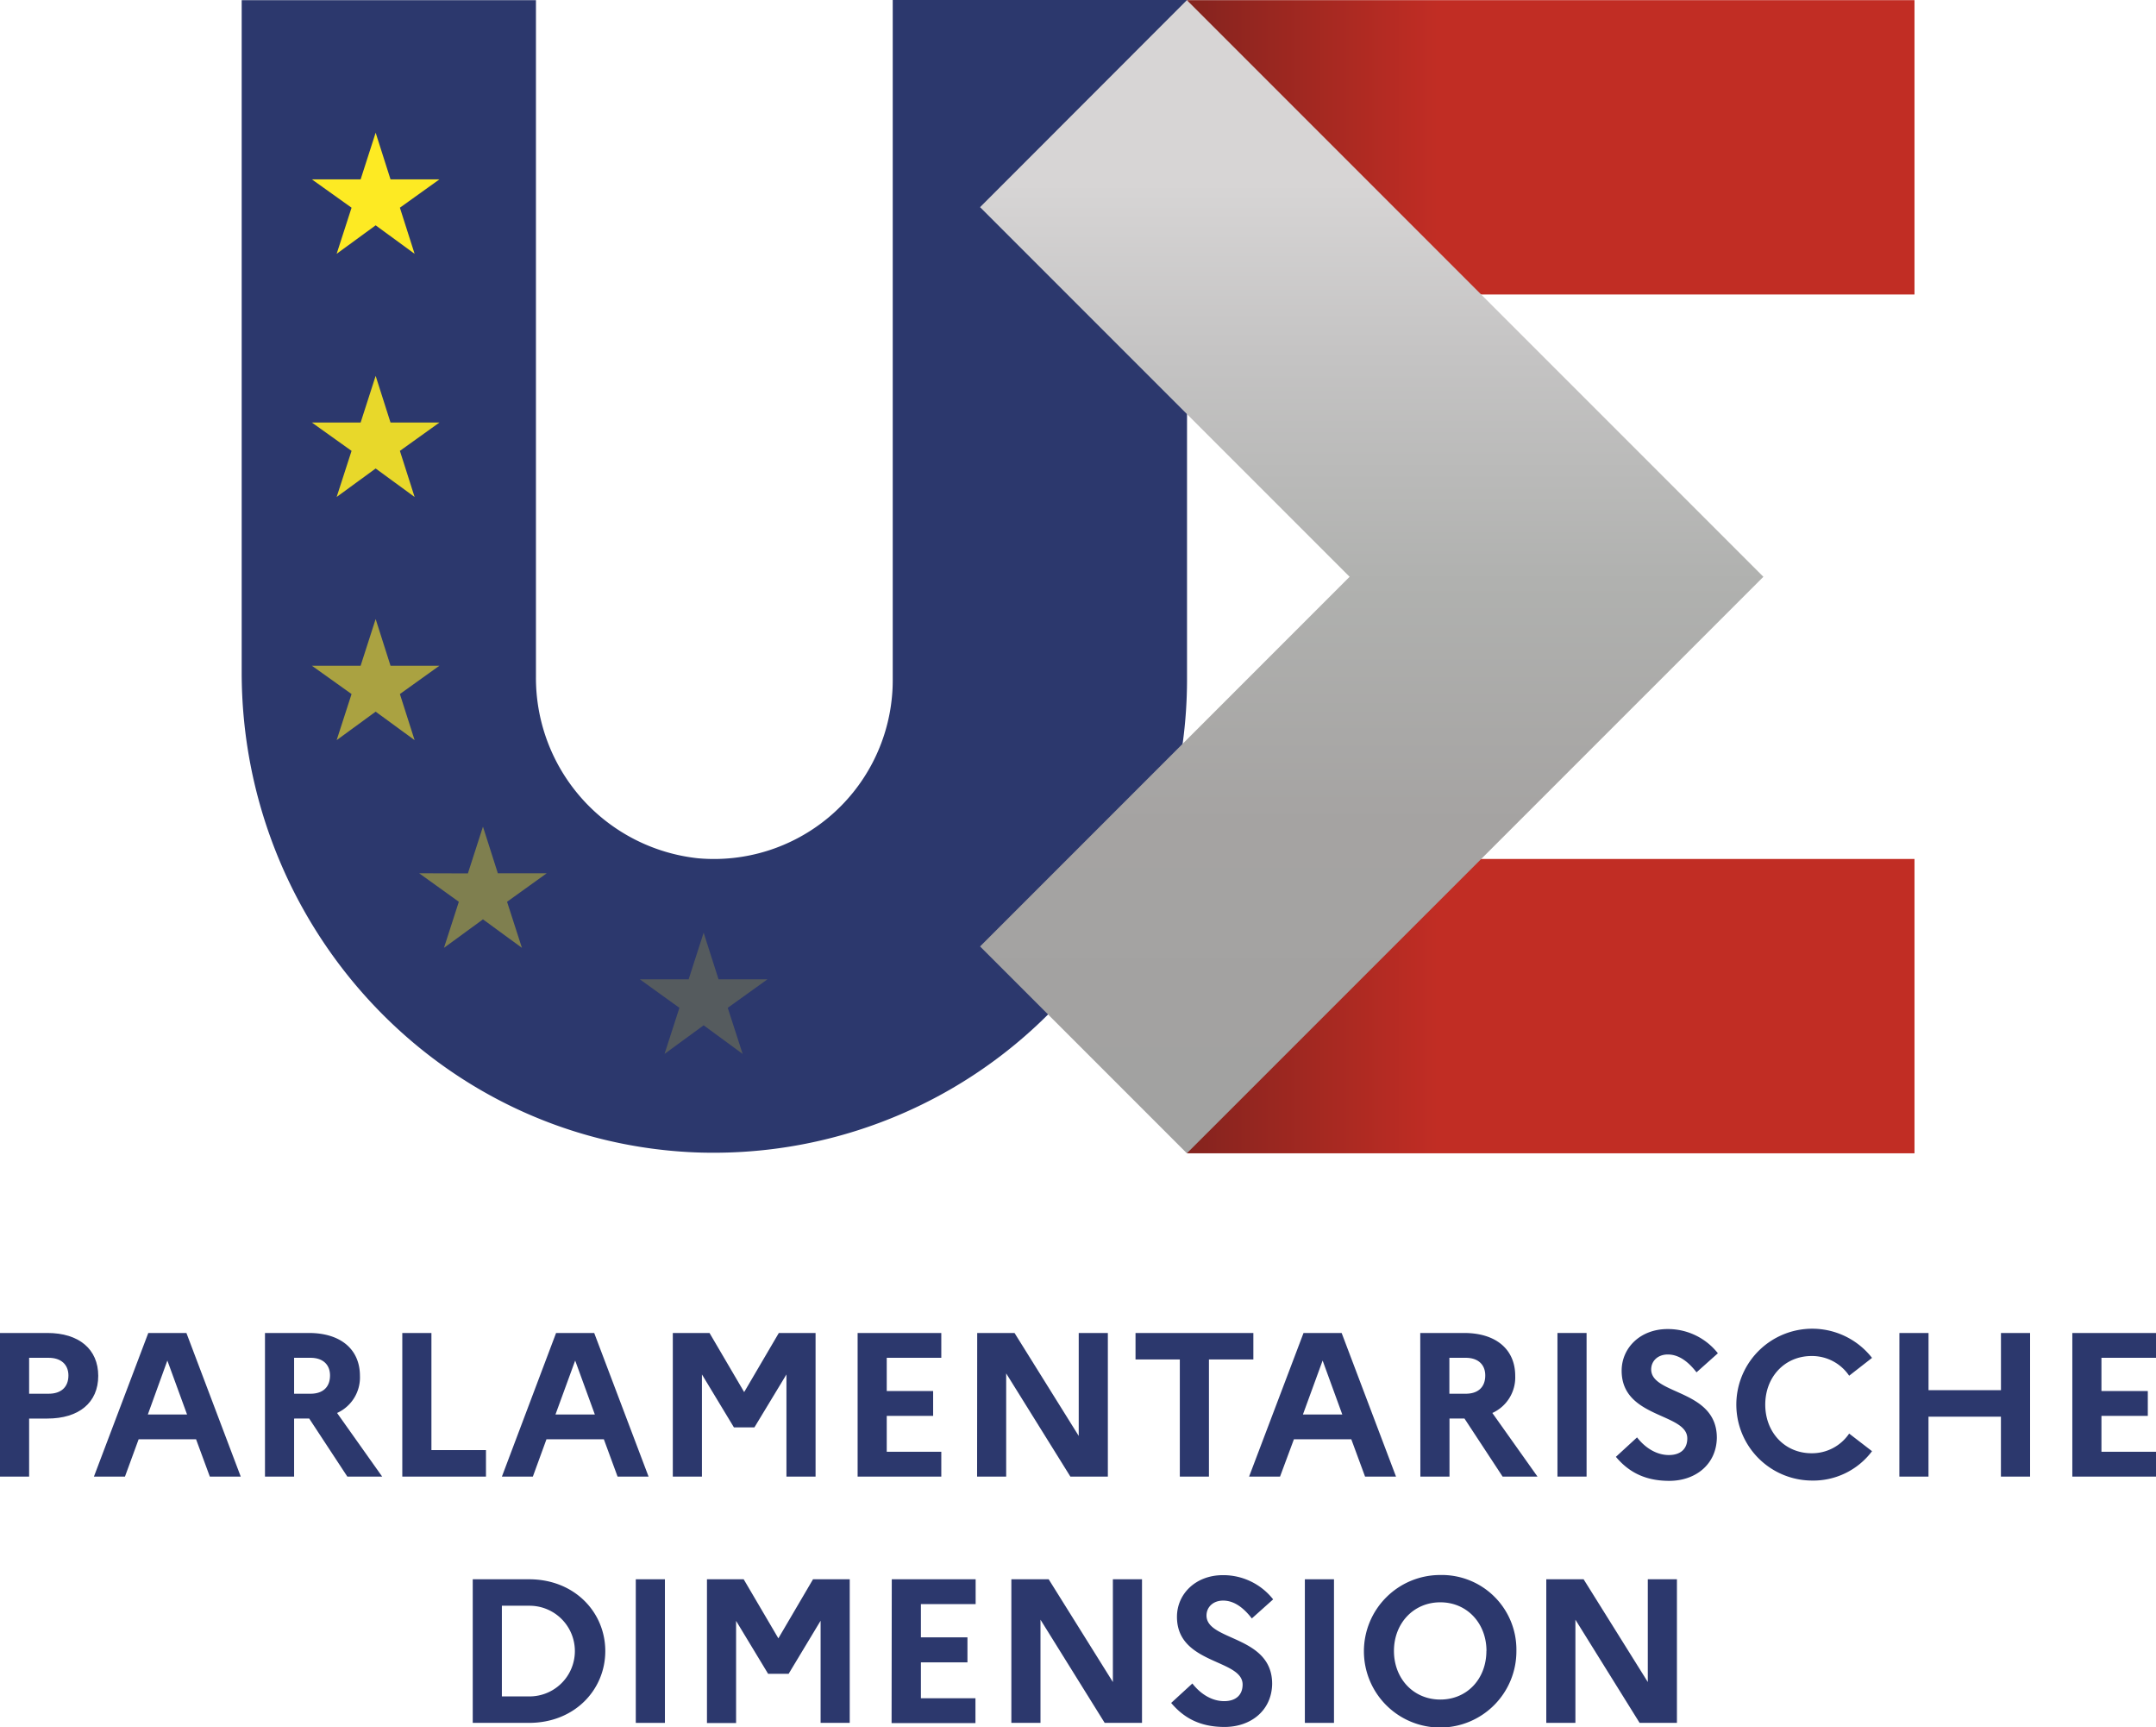 <svg id="Calque_1" data-name="Calque 1" xmlns="http://www.w3.org/2000/svg" xmlns:xlink="http://www.w3.org/1999/xlink" viewBox="0 0 565.56 452.9"><defs><style>.cls-1,.cls-10,.cls-6,.cls-7,.cls-9{isolation:isolate;}.cls-2{fill:#2c386d;}.cls-3{fill:url(#Dégradé_sans_nom_2);}.cls-4{fill:url(#Dégradé_sans_nom_2-2);}.cls-5{fill:url(#Dégradé_sans_nom_3);}.cls-10,.cls-6,.cls-7,.cls-8,.cls-9{fill:#fdea23;}.cls-6{opacity:0.6;}.cls-7{opacity:0.9;}.cls-9{opacity:0.4;}.cls-10{opacity:0.2;}</style><linearGradient id="Dégradé_sans_nom_2" x1="282.87" y1="610.04" x2="411.67" y2="610.04" gradientTransform="matrix(1, 0, 0, -1, -15.22, 648.67)" gradientUnits="userSpaceOnUse"><stop offset="0" stop-color="#5c1d1a"/><stop offset="0.85" stop-color="#c12d24"/></linearGradient><linearGradient id="Dégradé_sans_nom_2-2" x1="282.87" y1="384.82" x2="411.67" y2="384.82" xlink:href="#Dégradé_sans_nom_2"/><linearGradient id="Dégradé_sans_nom_3" x1="375.05" y1="357.37" x2="375.05" y2="600.63" gradientTransform="matrix(1, 0, 0, -1, -15.22, 648.67)" gradientUnits="userSpaceOnUse"><stop offset="0.02" stop-color="#a2a2a1"/><stop offset="0.31" stop-color="#a5a3a2"/><stop offset="0.57" stop-color="#b0b1af"/><stop offset="0.81" stop-color="#c4c3c3"/><stop offset="1" stop-color="#d7d5d5"/></linearGradient></defs><g class="cls-1"><g class="cls-1"><path class="cls-2" d="M15.22,543.62H27.65c8.28,0,13.34,4.25,13.34,11.25s-5.06,11.19-13.34,11.19H22.86v15.22H15.22Zm7.64,6.51v9.42H28c3.23,0,5.17-1.73,5.17-4.79,0-2.85-1.94-4.63-5.17-4.63Z" transform="translate(-15.22 -194.05)"/></g><g class="cls-1"><path class="cls-2" d="M54.12,543.62h10l14.25,37.66H70.26l-3.61-9.79H51.59L48,581.28H39.86ZM64.29,565l-5.17-14.15L54,565Z" transform="translate(-15.22 -194.05)"/><path class="cls-2" d="M84.73,543.62H96.25c8.28,0,13.39,4.25,13.39,11.25a10.22,10.22,0,0,1-6,9.73l11.83,16.68h-9.14l-10-15.22H92.37v15.22H84.73Zm7.64,6.51v9.42h4.31c3.23,0,5.11-1.73,5.11-4.79,0-2.85-1.88-4.63-5.11-4.63Z" transform="translate(-15.22 -194.05)"/></g><g class="cls-1"><path class="cls-2" d="M120.75,543.62h7.64v30.72H142.7v6.94H120.75Z" transform="translate(-15.22 -194.05)"/></g><g class="cls-1"><path class="cls-2" d="M161.09,543.62h10l14.26,37.66h-8.13l-3.6-9.79H158.57L155,581.28h-8.12ZM171.26,565l-5.16-14.15L160.93,565Z" transform="translate(-15.22 -194.05)"/><path class="cls-2" d="M191.71,543.62h9.63l9.09,15.5,9.09-15.5h9.64v37.66h-7.64V554.49l-8.4,13.88h-5.38l-8.39-13.88v26.79h-7.64Z" transform="translate(-15.22 -194.05)"/><path class="cls-2" d="M240.19,543.62h21.95v6.51H247.83v8.72H260v6.51H247.83v9.41h14.31v6.51H240.19Z" transform="translate(-15.22 -194.05)"/><path class="cls-2" d="M271.56,543.62h9.79l16.84,27v-27h7.64v37.66H296l-16.84-27.06v27.06h-7.63Z" transform="translate(-15.22 -194.05)"/></g><g class="cls-1"><path class="cls-2" d="M313.09,543.62H344v6.94H332.35v30.72h-7.64V550.56H313.09Z" transform="translate(-15.22 -194.05)"/></g><g class="cls-1"><path class="cls-2" d="M357.16,543.62h10l14.26,37.66h-8.12l-3.61-9.79H354.64L351,581.28h-8.12ZM367.33,565l-5.16-14.15L357,565Z" transform="translate(-15.22 -194.05)"/><path class="cls-2" d="M387.78,543.62h11.51c8.29,0,13.4,4.25,13.4,11.25a10.23,10.23,0,0,1-6,9.73l11.84,16.68h-9.15l-10-15.22h-3.93v15.22h-7.64Zm7.64,6.51v9.42h4.3c3.23,0,5.11-1.73,5.11-4.79,0-2.85-1.88-4.63-5.11-4.63Z" transform="translate(-15.22 -194.05)"/><path class="cls-2" d="M423.77,543.62h7.64v37.66h-7.64Z" transform="translate(-15.22 -194.05)"/></g><g class="cls-1"><path class="cls-2" d="M444.65,571c2.26,2.91,5.27,4.63,8.34,4.63s4.84-1.61,4.84-4.36c0-6.72-17.22-5.22-17.22-17.75,0-6,4.9-10.93,12.05-10.93a16.66,16.66,0,0,1,13.19,6.35l-5.6,5c-2.2-2.85-4.68-4.68-7.53-4.68-2.64,0-4.36,1.72-4.36,3.92,0,6.73,17.22,5.17,17.22,17.92-.11,7-5.6,11.3-12.48,11.3-6.35,0-10.66-2.31-14-6.3Z" transform="translate(-15.22 -194.05)"/></g><g class="cls-1"><path class="cls-2" d="M500.29,570l6,4.62a19.26,19.26,0,0,1-15.88,7.7,19.91,19.91,0,1,1,15.88-32.17l-6,4.68a11.77,11.77,0,0,0-9.85-5.17c-7.1,0-12.16,5.54-12.16,12.75s5.06,12.75,12.16,12.75A11.76,11.76,0,0,0,500.29,570Z" transform="translate(-15.22 -194.05)"/><path class="cls-2" d="M513.47,543.62h7.64v15h19v-15h7.64v37.66H540.1V565.57h-19v15.71h-7.64Z" transform="translate(-15.22 -194.05)"/><path class="cls-2" d="M558.83,543.62h21.95v6.51H566.47v8.72h12.16v6.51H566.47v9.41h14.31v6.51H558.83Z" transform="translate(-15.22 -194.05)"/></g><g class="cls-1"><path class="cls-2" d="M139.23,608.21H154c11.95,0,20,8.66,20,18.83s-8.07,18.83-20,18.83H139.23Zm7.64,6.94v23.78h7.26a11.89,11.89,0,1,0,0-23.78Z" transform="translate(-15.22 -194.05)"/><path class="cls-2" d="M182,608.21h7.64v37.66H182Z" transform="translate(-15.22 -194.05)"/><path class="cls-2" d="M200.67,608.21h9.63l9.1,15.49,9.09-15.49h9.63v37.66h-7.64V619.08L222.09,633h-5.38l-8.4-13.88v26.79h-7.64Z" transform="translate(-15.22 -194.05)"/><path class="cls-2" d="M249.15,608.21h22v6.51H256.79v8.72H269V630H256.79v9.41H271.1v6.51h-22Z" transform="translate(-15.22 -194.05)"/><path class="cls-2" d="M280.52,608.21h9.79l16.84,26.95V608.21h7.64v37.66H305l-16.84-27.06v27.06h-7.64Z" transform="translate(-15.22 -194.05)"/><path class="cls-2" d="M328,635.54c2.26,2.91,5.27,4.63,8.34,4.63s4.84-1.62,4.84-4.36c0-6.72-17.22-5.22-17.22-17.75,0-6,4.9-10.93,12.05-10.93a16.63,16.63,0,0,1,13.18,6.35l-5.59,5c-2.21-2.86-4.68-4.68-7.53-4.68-2.64,0-4.36,1.72-4.36,3.92,0,6.73,17.22,5.17,17.22,17.92-.11,7-5.6,11.3-12.49,11.3-6.35,0-10.65-2.32-14-6.3Z" transform="translate(-15.22 -194.05)"/><path class="cls-2" d="M357.51,608.21h7.64v37.66h-7.64Z" transform="translate(-15.22 -194.05)"/><path class="cls-2" d="M413,627a20,20,0,1,1-20-19.91A19.57,19.57,0,0,1,413,627Zm-7.85,0c0-7.21-5.06-12.75-12.11-12.75s-12.16,5.54-12.16,12.75,5.06,12.75,12.16,12.75S405.13,634.25,405.13,627Z" transform="translate(-15.22 -194.05)"/><path class="cls-2" d="M420.84,608.21h9.79l16.84,26.95V608.21h7.64v37.66h-9.79l-16.84-27.06v27.06h-7.64Z" transform="translate(-15.22 -194.05)"/></g></g><path class="cls-2" d="M195.71,496.17c-66.08-3.72-117.09-59.49-117.09-125.79V194.09h77.19V371.46a47.57,47.57,0,0,0,42.5,47.67,46.89,46.89,0,0,0,50.9-42.5c.13-1.36.19-2.73.19-4.1V194.05h77.2V372.53A124.12,124.12,0,0,1,202.18,496.35Q198.94,496.35,195.71,496.17Z" transform="translate(-15.22 -194.05)"/><rect class="cls-3" x="311.38" y="0.04" width="190.83" height="77.19"/><rect class="cls-4" x="311.38" y="225.26" width="190.83" height="77.19"/><polygon class="cls-5" points="311.34 302.45 257.09 248.2 354.03 151.26 257.09 54.33 311.34 0.04 462.57 151.26 311.34 302.45"/><polygon class="cls-6" points="104.9 182.01 108.76 194.1 98.54 186.63 88.31 194.1 92.22 182.01 81.81 174.58 94.6 174.58 98.54 162.34 102.44 174.58 115.27 174.58 104.9 182.01"/><polygon class="cls-7" points="104.9 118.24 108.76 130.33 98.54 122.86 88.31 130.33 92.22 118.24 81.81 110.81 94.6 110.81 98.54 98.57 102.44 110.81 115.27 110.81 104.9 118.24"/><polygon class="cls-8" points="104.9 54.47 108.76 66.56 98.54 59.09 88.31 66.56 92.22 54.47 81.81 47.04 94.6 47.04 98.54 34.8 102.44 47.04 115.27 47.04 104.9 54.47"/><polygon class="cls-9" points="133.01 236.49 136.91 248.57 126.69 241.1 116.46 248.57 120.36 236.49 109.95 229.01 122.74 229.05 126.69 216.78 130.59 229.01 143.42 229.01 133.01 236.49"/><polygon class="cls-10" points="190.9 264.3 194.81 276.39 184.58 268.88 174.32 276.39 178.22 264.3 167.85 256.83 180.64 256.83 184.58 244.59 188.49 256.83 201.31 256.83 190.9 264.3"/></svg>
